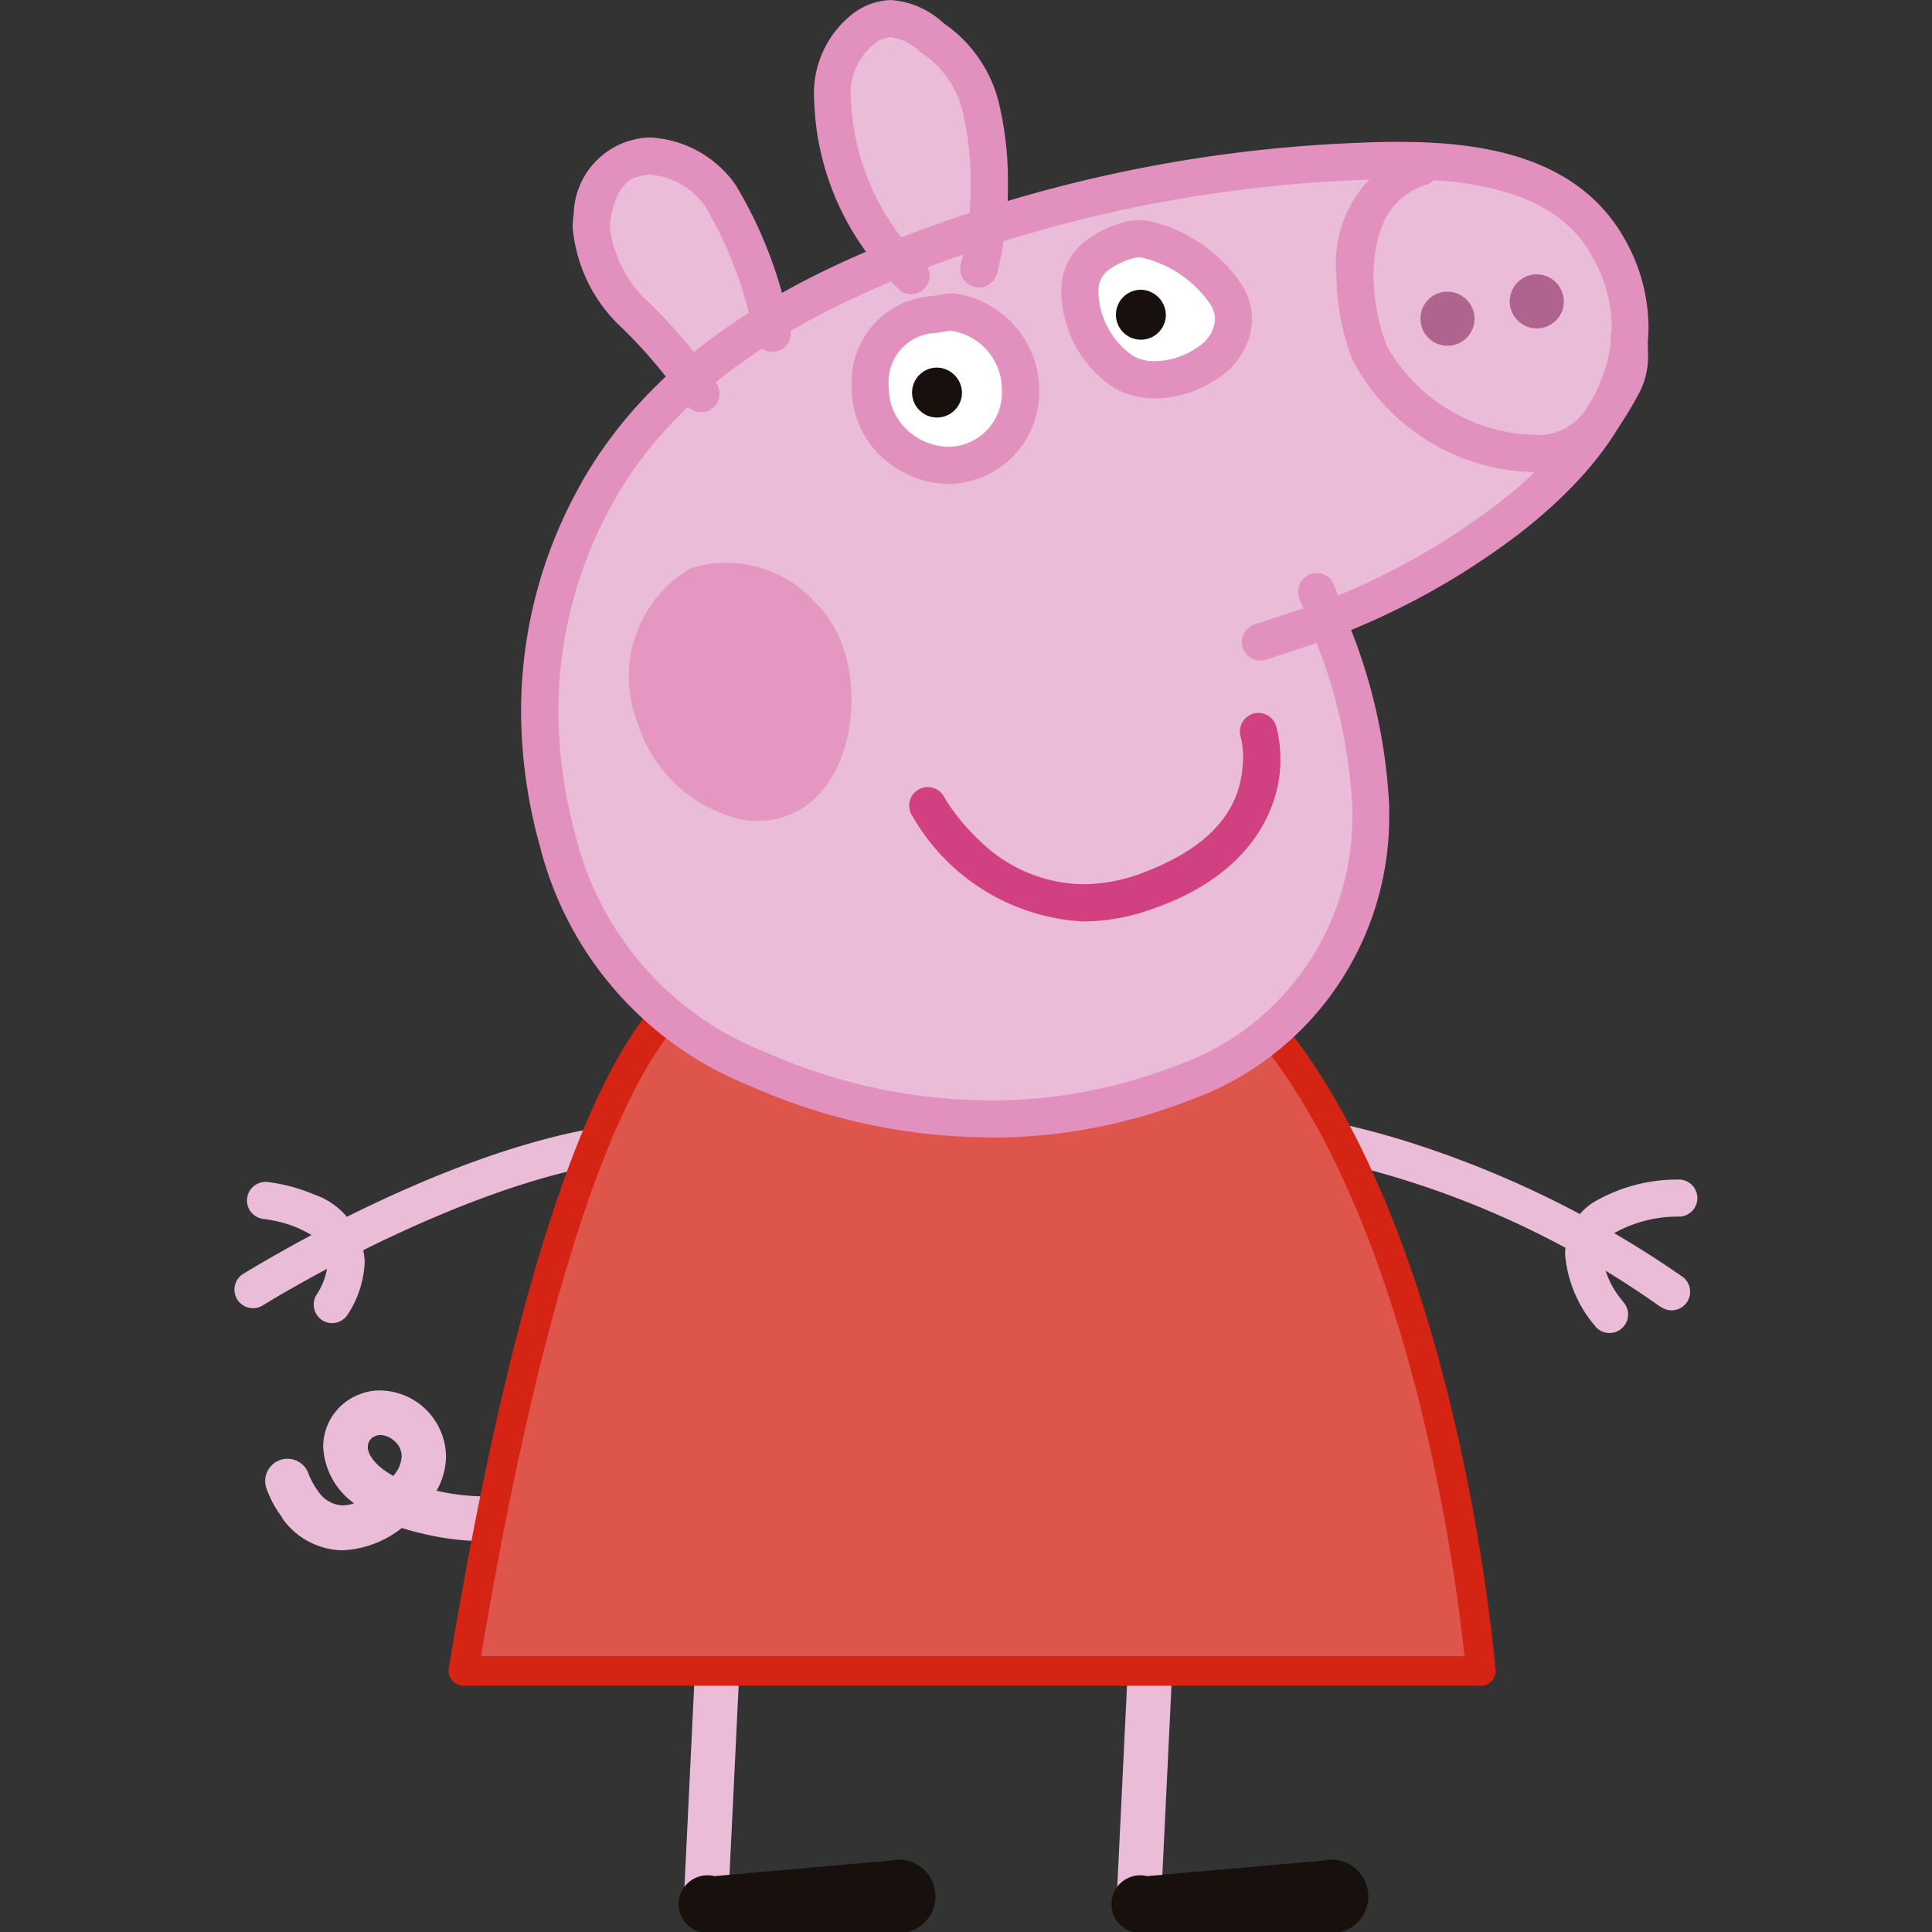 <?xml version="1.0" encoding="UTF-8"?> <svg xmlns="http://www.w3.org/2000/svg" xmlns:xlink="http://www.w3.org/1999/xlink" width="50" height="50" viewBox="0 0 50 50"><rect x="0" y="0" width="50" height="50" fill="#333333" stroke="none"/><defs><clipPath id="clip-tematica16"><rect width="50" height="50"></rect></clipPath></defs><g id="tematica16" clip-path="url(#clip-tematica16)"><g id="Grupo_264" data-name="Grupo 264" transform="translate(-339.895 -239.401)"><g id="Grupo_263" data-name="Grupo 263" transform="translate(339.895 239.402)"><g id="Grupo_262" data-name="Grupo 262" transform="translate(6.068 0)"><path id="Caminho_449" data-name="Caminho 449" d="M381.406,305.488a.577.577,0,0,1-.548-.6h0l.449-9.276a.577.577,0,0,1,.6-.548h0a.577.577,0,0,1,.548.6h0l-.448,9.275a.576.576,0,0,1-.574.549h-.03Z" transform="translate(-358.024 -255.79)" fill="#ebbcd8"></path><path id="Caminho_450" data-name="Caminho 450" d="M381.589,309.5a.747.747,0,1,1,0-1.451l4.544-.4a.952.952,0,1,1,0,1.85Z" transform="translate(-357.967 -259.496)" fill="#17100d"></path><path id="Caminho_451" data-name="Caminho 451" d="M365.531,305.488a.577.577,0,0,1-.548-.6h0l.448-9.276a.578.578,0,0,1,.6-.548h0a.577.577,0,0,1,.548.6h0l-.448,9.275a.576.576,0,0,1-.574.549h-.03Z" transform="translate(-353.35 -255.79)" fill="#ebbcd8"></path><path id="Caminho_452" data-name="Caminho 452" d="M365.714,309.5a.747.747,0,1,1,0-1.451l4.544-.4a.952.952,0,1,1,0,1.85Z" transform="translate(-353.293 -259.496)" fill="#17100d"></path><path id="Caminho_453" data-name="Caminho 453" d="M350.067,293.7a2.868,2.868,0,0,1-.416-.77h0a.577.577,0,0,1,.366-.729h0a.577.577,0,0,1,.729.365h0l.009.023h0c.008.023.023.058.044.1h0a1.811,1.811,0,0,0,.189.314h0a.8.8,0,0,0,.635.376h0a.967.967,0,0,0,.3-.054h0a1.912,1.912,0,0,1-.8-1.467h0a1.449,1.449,0,0,1,.943-1.354h0a1.4,1.4,0,0,1,.535-.1h0a1.728,1.728,0,0,1,1.7,1.7h0a1.824,1.824,0,0,1-.243.894h0a5.564,5.564,0,0,0,1.094.144h0c.052,0,.1,0,.135,0h0a.577.577,0,0,1,.31-.43h0a.576.576,0,0,1,.775.254h0a.877.877,0,0,1,.092.4h0a.861.861,0,0,1-.384.713h0a1.622,1.622,0,0,1-.927.224h0a6.86,6.86,0,0,1-1.448-.193h0c-.191-.042-.373-.091-.545-.146h0l-.032.023h0a2.656,2.656,0,0,1-1.511.554h0a1.95,1.95,0,0,1-1.556-.834Zm2.536-2.143a.277.277,0,0,0-.109.021h0a.292.292,0,0,0-.216.281h0c-.015.128.114.458.659.756h0a.814.814,0,0,0,.217-.509h0a.526.526,0,0,0-.176-.385h0a.587.587,0,0,0-.369-.164H352.6Z" transform="translate(-348.827 -254.42)" fill="#ebbcd8"></path><path id="Caminho_454" data-name="Caminho 454" d="M348.568,285.156a.481.481,0,0,1,.152-.663h0c.035-.01,5.657-3.564,10.214-3.915h0a.48.48,0,0,1,.514.444h0a.482.482,0,0,1-.444.514h0c-3.109.219-7.086,2.232-8.844,3.228h0c-.59.331-.93.543-.931.544h0a.476.476,0,0,1-.254.073h0a.479.479,0,0,1-.408-.226Z" transform="translate(-348.495 -251.526)" fill="#ebbcd8"></path><path id="Caminho_455" data-name="Caminho 455" d="M350.915,286.341a.481.481,0,0,1-.168-.659h0a1.748,1.748,0,0,0,.3-.863h0a.807.807,0,0,0-.442-.7h0a2.934,2.934,0,0,0-.942-.359h0c-.175-.036-.277-.047-.277-.047h0a.48.48,0,0,1-.43-.527h0a.479.479,0,0,1,.526-.43h0a4.45,4.45,0,0,1,1.188.315h0A1.948,1.948,0,0,1,352,284.819h0a2.679,2.679,0,0,1-.431,1.353h0a.48.48,0,0,1-.413.236h0a.484.484,0,0,1-.245-.067Z" transform="translate(-348.629 -252.167)" fill="#ebbcd8"></path><path id="Caminho_456" data-name="Caminho 456" d="M396.747,285.3a23.514,23.514,0,0,0-9.27-3.949h0a.48.48,0,0,1-.48-.481h0a.48.48,0,0,1,.48-.48h0a6.711,6.711,0,0,1,1.075.183h0a22.027,22.027,0,0,1,2.22.635h0a26.349,26.349,0,0,1,6.528,3.3h0a.481.481,0,0,1,.118.669h0a.48.48,0,0,1-.394.205h0a.479.479,0,0,1-.275-.087Z" transform="translate(-359.832 -251.472)" fill="#ebbcd8"></path><path id="Caminho_457" data-name="Caminho 457" d="M398.091,286.469a3.275,3.275,0,0,1-.787-1.862h0a1.593,1.593,0,0,1,.7-1.331h0a4.255,4.255,0,0,1,2.213-.61h0a.48.48,0,0,1,.509.45h0a.481.481,0,0,1-.45.509h0a3.38,3.38,0,0,0-1.714.434h0a.619.619,0,0,0-.3.549h0a2.222,2.222,0,0,0,.473,1.129h0c.054.073.082.107.083.107h0a.48.48,0,0,1-.051.677h0a.482.482,0,0,1-.314.116h0a.477.477,0,0,1-.364-.167Z" transform="translate(-362.867 -252.14)" fill="#ebbcd8"></path><g id="Grupo_259" data-name="Grupo 259" transform="translate(5.542 24.953)"><path id="Caminho_458" data-name="Caminho 458" d="M356.895,293.218h26.331s-.993-12.2-6.215-17.426l-13.2-.449S360.1,273.806,356.895,293.218Z" transform="translate(-356.51 -274.93)" fill="#dd554b"></path><path id="Caminho_459" data-name="Caminho 459" d="M356.734,293.441a.386.386,0,0,1-.294-.135h0a.384.384,0,0,1-.086-.31h0c1.387-8.4,2.868-12.907,4.132-15.351h0c1.254-2.433,2.358-2.874,2.969-2.875h0a1.062,1.062,0,0,1,.262.031h0l13.146.447a.385.385,0,0,1,.26.112h0c5.374,5.419,6.3,17.635,6.325,17.667h0a.382.382,0,0,1-.1.291h0a.384.384,0,0,1-.282.123H356.734Zm25.908-.768c-.036-.339-.1-.871-.193-1.549h0c-.174-1.217-.459-2.894-.906-4.731h0c-.877-3.621-2.4-7.858-4.858-10.382h0l-13.044-.444-.119-.026v0h0a.4.4,0,0,0-.065,0h0c-.2,0-1.072.131-2.286,2.459h0c-1.181,2.277-2.625,6.607-3.982,14.676h25.455Z" transform="translate(-356.35 -274.769)" fill="#d52314"></path></g><path id="Caminho_460" data-name="Caminho 460" d="M387.3,245.941c-1.243-2.149-4.163-2.262-6.411-2.164a36.019,36.019,0,0,0-9.632,1.705,9.142,9.142,0,0,0-.124-2.959,2.992,2.992,0,0,0-1.295-1.947c-.611-.483-1.1-.7-1.769-.232-1.654,1.159-.428,4.609.8,5.987a21.922,21.922,0,0,0-3.239,1.6,9.757,9.757,0,0,0-1.256-3.256c-.952-1.315-3.018-1.625-3.329.53a3.26,3.26,0,0,0,1.07,2.5,20.445,20.445,0,0,1,1.5,1.694,11.079,11.079,0,0,0-2.568,3.185,11.711,11.711,0,0,0-.9,8.769,8.58,8.58,0,0,0,5.193,5.917,14.3,14.3,0,0,0,10.968.361,7.293,7.293,0,0,0,4.88-7.166,14.592,14.592,0,0,0-1.122-4.839C383.288,254.451,389.937,250.492,387.3,245.941Z" transform="translate(-351.792 -239.603)" fill="#ebbcd8"></path><path id="Caminho_461" data-name="Caminho 461" d="M371.146,270.367a15.324,15.324,0,0,1-6.195-1.325h0a9.068,9.068,0,0,1-5.46-6.229h0a13.094,13.094,0,0,1-.482-3.473h0a11.963,11.963,0,0,1,1.415-5.646h0c1.986-3.751,5.843-5.735,9.479-7.007h0a36.568,36.568,0,0,1,10.768-2.059h0c.327-.015.67-.025,1.024-.025h0c2.08,0,4.585.326,5.825,2.429h0a4.668,4.668,0,0,1,.666,2.359h0c-.013,2.108-1.491,3.878-3.217,5.253h0a19.088,19.088,0,0,1-4.479,2.592h0a14.305,14.305,0,0,1,.985,4.549h0c0,.078,0,.156,0,.231h0a7.779,7.779,0,0,1-5.188,7.4h0a14.1,14.1,0,0,1-5.137.956h-.006Zm10.549-24.8c-.334,0-.663.01-.981.024h0a35.594,35.594,0,0,0-10.494,2.007h0c-3.555,1.239-7.157,3.145-8.945,6.548h0a11.006,11.006,0,0,0-1.3,5.2h0a12.178,12.178,0,0,0,.447,3.22h0a8.088,8.088,0,0,0,4.923,5.6h0a14.376,14.376,0,0,0,5.805,1.243h0a13.158,13.158,0,0,0,4.794-.89h0a6.81,6.81,0,0,0,4.577-6.5h0c0-.069,0-.138,0-.205h0a13.384,13.384,0,0,0-.926-4.243h0c-.435.147-.869.291-1.3.433h0a.48.48,0,0,1-.606-.306h0a.48.48,0,0,1,.307-.607h0c.421-.139.841-.277,1.259-.418h0l-.1-.248h0a.48.48,0,0,1,.264-.626h0a.48.48,0,0,1,.626.264h0l.112.279h0a18.2,18.2,0,0,0,4.226-2.449h0c1.638-1.292,2.866-2.89,2.852-4.5h0a3.7,3.7,0,0,0-.537-1.878h0c-.886-1.573-2.948-1.948-4.954-1.948h-.038Z" transform="translate(-351.591 -240.933)" fill="#e290bd"></path><path id="Caminho_462" data-name="Caminho 462" d="M394,253.222a5.419,5.419,0,0,1-4.673-2.916h0a6.208,6.208,0,0,1-.41-2.183h0a3.137,3.137,0,0,1,2.04-3.251h0a.48.48,0,0,1,.6.315h0a.481.481,0,0,1-.315.6h0c-.982.308-1.351,1.2-1.367,2.334h0a5.251,5.251,0,0,0,.345,1.837h0a4.544,4.544,0,0,0,3.777,2.3h0a1.476,1.476,0,0,0,1.324-.585h0a9.108,9.108,0,0,0,.6-.989h0a1.082,1.082,0,0,0,.1-.535h0c0-.1,0-.233-.008-.391h0a.478.478,0,0,1,.467-.492h0a.48.48,0,0,1,.492.467h0c0,.154.008.287.008.416h0a2.073,2.073,0,0,1-.18.933h0a9.391,9.391,0,0,1-.677,1.118h0a2.423,2.423,0,0,1-2.1,1.02H394Z" transform="translate(-360.398 -241.006)" fill="#e290bd"></path><path id="Caminho_463" data-name="Caminho 463" d="M363.805,251.308a12.407,12.407,0,0,0-1.694-2h0a4.014,4.014,0,0,1-1.21-2.53h0a2.341,2.341,0,0,1,.027-.356h0a2.028,2.028,0,0,1,1.965-1.98h0a2.874,2.874,0,0,1,2.23,1.236h0a11.18,11.18,0,0,1,1.407,3.706h0a.48.48,0,0,1-.339.588h0a.479.479,0,0,1-.588-.339h0a10.52,10.52,0,0,0-1.258-3.39h0a1.936,1.936,0,0,0-1.451-.839h0c-.473.03-.841.2-1.015,1.161h0a1.519,1.519,0,0,0-.015.214h0a3.139,3.139,0,0,0,.974,1.9h0a12.828,12.828,0,0,1,1.8,2.152h0a.479.479,0,0,1-.175.656h0a.477.477,0,0,1-.24.065h0a.48.48,0,0,1-.416-.24Z" transform="translate(-352.148 -240.885)" fill="#e290bd"></path><path id="Caminho_464" data-name="Caminho 464" d="M372,246.93a7.01,7.01,0,0,1-2.242-4.93h0a2.616,2.616,0,0,1,1.006-2.249h0a1.711,1.711,0,0,1,.99-.349h0a2.232,2.232,0,0,1,1.354.6h0a3.5,3.5,0,0,1,1.463,2.211h0a8.541,8.541,0,0,1,.2,1.944h0a8.813,8.813,0,0,1-.286,2.335h0a.483.483,0,0,1-.6.328h0a.48.48,0,0,1-.328-.6h0a7.861,7.861,0,0,0,.25-2.068h0a7.664,7.664,0,0,0-.176-1.718h0a2.5,2.5,0,0,0-1.125-1.682h0a1.367,1.367,0,0,0-.758-.389h0a.766.766,0,0,0-.439.174h0a1.671,1.671,0,0,0-.6,1.463h0a6.253,6.253,0,0,0,1.829,4.139h0a.48.48,0,0,1,.123.668h0a.48.48,0,0,1-.4.207h0a.48.48,0,0,1-.274-.085Z" transform="translate(-354.755 -239.402)" fill="#e290bd"></path><g id="Grupo_260" data-name="Grupo 260" transform="translate(15.975 7.591)"><path id="Caminho_465" data-name="Caminho 465" d="M373.482,250.9c-1.724.04-2.208,2.377-.972,3.4a1.9,1.9,0,0,0,3.18-1.727,2.053,2.053,0,0,0-1.787-1.741Z" transform="translate(-371.338 -250.359)" fill="#fff"></path><path id="Caminho_466" data-name="Caminho 466" d="M372,254.473a2.451,2.451,0,0,1-.864-1.9h0a2.232,2.232,0,0,1,2.1-2.344h0l.389-.065h.165a2.538,2.538,0,0,1,2.177,2.155h0a2.734,2.734,0,0,1,.022.351h0a2.376,2.376,0,0,1-2.343,2.424h0a2.575,2.575,0,0,1-1.642-.621Zm1.29-3.286a1.264,1.264,0,0,0-1.192,1.384h0a1.486,1.486,0,0,0,.515,1.162h0a1.613,1.613,0,0,0,1.029.4h0a1.4,1.4,0,0,0,1.381-1.463h0a1.985,1.985,0,0,0-.013-.233h0a1.549,1.549,0,0,0-1.322-1.312h0l-.33.055-.068.007Z" transform="translate(-371.138 -250.161)" fill="#e290bd"></path></g><g id="Grupo_261" data-name="Grupo 261" transform="translate(21.4 5.699)"><path id="Caminho_467" data-name="Caminho 467" d="M380.911,248.161c-.847.21-1.5.619-1.391,1.571a2.543,2.543,0,0,0,1.129,1.879c1.206.69,3.531-.559,2.635-2.021a3.464,3.464,0,0,0-2.122-1.429Z" transform="translate(-379.028 -247.68)" fill="#fff"></path><path id="Caminho_468" data-name="Caminho 468" d="M380.208,251.827a3.01,3.01,0,0,1-1.366-2.239h0a2.163,2.163,0,0,1-.016-.254h0a1.64,1.64,0,0,1,.574-1.282h0a2.853,2.853,0,0,1,1.195-.557h0l.115-.015h.25l.119.016a3.931,3.931,0,0,1,2.413,1.644h0a1.733,1.733,0,0,1,.271.909h0a1.881,1.881,0,0,1-.857,1.5h0a2.913,2.913,0,0,1-1.658.539h0a2.1,2.1,0,0,1-1.04-.259Zm-.181-3.048a.663.663,0,0,0-.239.555h0a1.188,1.188,0,0,0,.008.145h0a2.071,2.071,0,0,0,.89,1.514h0a1.128,1.128,0,0,0,.562.133h0a1.974,1.974,0,0,0,1.1-.358h0a.938.938,0,0,0,.457-.718h0a.775.775,0,0,0-.13-.407h0a2.962,2.962,0,0,0-1.777-1.2h-.125a1.883,1.883,0,0,0-.744.339Zm.682-.339v0Z" transform="translate(-378.827 -247.479)" fill="#e290bd"></path></g><path id="Caminho_469" data-name="Caminho 469" d="M364.257,260.37A3.273,3.273,0,0,0,363.2,264.2a3.688,3.688,0,0,0,2.707,2.481c2.944.416,3.607-3.989,1.883-5.623a3.075,3.075,0,0,0-3.231-.883Z" transform="translate(-352.758 -245.465)" fill="#e596c1"></path><path id="Caminho_470" data-name="Caminho 470" d="M373.3,268.178h0a.48.48,0,0,1,.195-.651h0a.48.48,0,0,1,.651.193h0s.013.025.05.085h0c.037.06.094.15.171.257h0a5.442,5.442,0,0,0,.7.794h0a3.9,3.9,0,0,0,2.68,1.127h0a4.41,4.41,0,0,0,1.487-.275h0c2.4-.888,2.623-2.2,2.651-2.98h0a2.541,2.541,0,0,0-.035-.425h0c-.018-.1-.03-.133-.028-.132h0a.481.481,0,0,1,.317-.6h0a.48.48,0,0,1,.6.317h0a3.084,3.084,0,0,1,.108.842h0c.028,1.056-.555,2.932-3.289,3.885h0a5.356,5.356,0,0,1-1.811.332h0a5.432,5.432,0,0,1-4.443-2.767Z" transform="translate(-355.781 -247.1)" fill="#d14080"></path><path id="Caminho_471" data-name="Caminho 471" d="M374.642,253.555a.646.646,0,1,1-.646-.672A.661.661,0,0,1,374.642,253.555Z" transform="translate(-355.814 -243.371)" fill="#17100d"></path><path id="Caminho_472" data-name="Caminho 472" d="M382.119,250.7a.646.646,0,1,1-.646-.673A.66.66,0,0,1,382.119,250.7Z" transform="translate(-358.015 -242.529)" fill="#17100d"></path><path id="Caminho_473" data-name="Caminho 473" d="M393.4,250.811a.7.7,0,1,1-.7-.713A.706.706,0,0,1,393.4,250.811Z" transform="translate(-361.307 -242.551)" fill="#af6490"></path><path id="Caminho_474" data-name="Caminho 474" d="M396.673,250.176a.7.7,0,1,1-.7-.713A.707.707,0,0,1,396.673,250.176Z" transform="translate(-362.269 -242.364)" fill="#af6490"></path></g><rect id="Retângulo_418" data-name="Retângulo 418" width="50" height="50" fill="none"></rect></g></g></g></svg> 